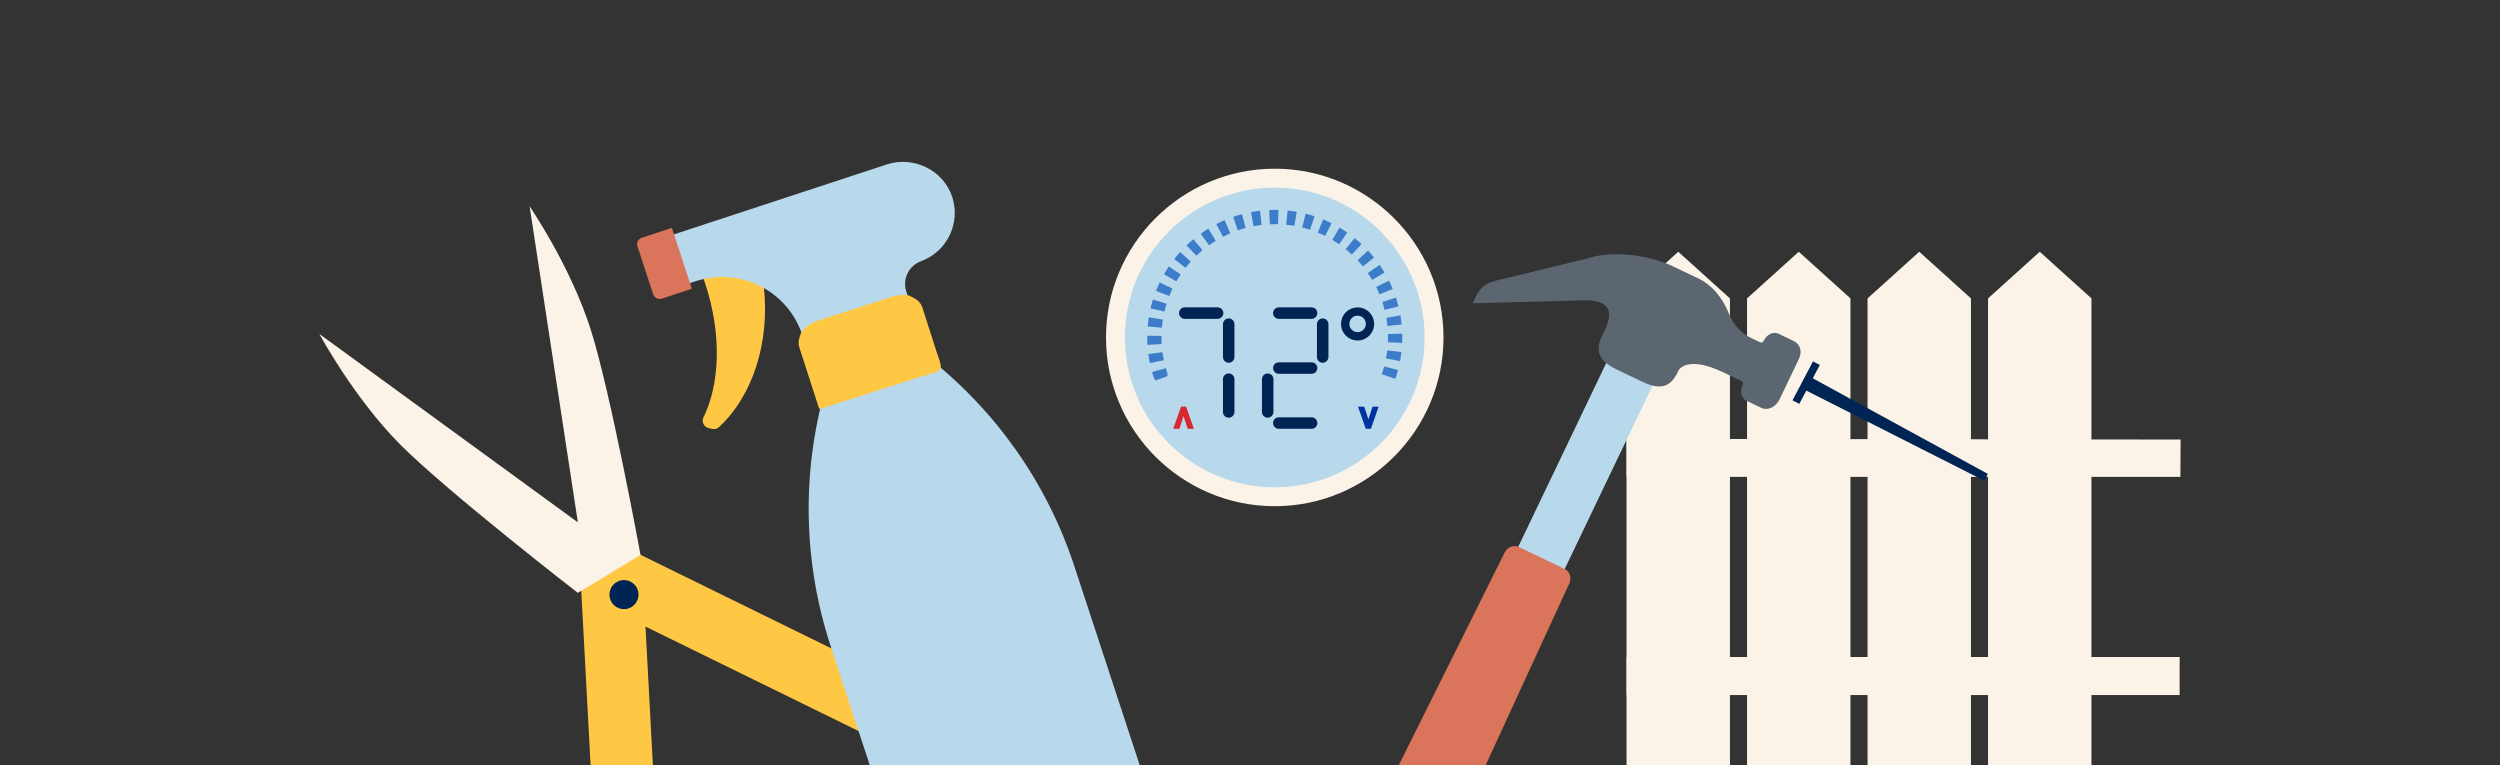 <?xml version="1.0" encoding="utf-8"?>
<!-- Generator: Adobe Illustrator 26.0.3, SVG Export Plug-In . SVG Version: 6.00 Build 0)  -->
<svg version="1.1" id="Layer_1" xmlns="http://www.w3.org/2000/svg" xmlns:xlink="http://www.w3.org/1999/xlink" x="0px" y="0px"
	 viewBox="0 0 500 153" style="enable-background:new 0 0 500 153;" xml:space="preserve">
<rect x="0" y="0" width="500" height="153" fill="#333333" stroke="none"/>
<style type="text/css">
	.st0{fill:none;}
	.st1{clip-path:url(#SVGID_00000005268208275952065630000010557576252123366077_);}
	.st2{fill:#FBF3E7;}
	.st3{fill:#FFC844;}
	.st4{fill:#002554;}
	.st5{fill:#E0E9EB;}
	.st6{fill:#B8D8EB;}
	.st7{fill:#DA745A;}
	.st8{fill:#5B6670;}
	.st9{fill:#3D7CC9;}
	.st10{fill:#D7282F;}
	.st11{fill:#0033A1;}
</style>
<g>
	<defs>
		<rect id="SVGID_1_" width="500" height="153"/>
	</defs>
	<clipPath id="SVGID_00000170265220684027557420000013251216552707945874_">
		<use xlink:href="#SVGID_1_"  style="overflow:visible;"/>
	</clipPath>
	<g style="clip-path:url(#SVGID_00000170265220684027557420000013251216552707945874_);">
		<g>
			<polygon class="st2" points="325.31,163.49 345.99,163.49 345.99,59.68 335.65,50.35 325.31,59.68 			"/>
			<polygon class="st2" points="349.41,163.49 370.09,163.49 370.09,59.68 359.75,50.35 349.41,59.68 			"/>
			<polygon class="st2" points="373.51,163.49 394.19,163.49 394.19,59.68 383.85,50.35 373.51,59.68 			"/>
			<polygon class="st2" points="397.61,163.49 418.29,163.49 418.29,59.68 407.95,50.35 397.61,59.68 			"/>
			<polygon class="st2" points="325.31,87.77 325.31,95.38 436.08,95.38 436.12,87.91 			"/>
			
				<rect x="325.31" y="131.4" transform="matrix(-1 -4.489621e-11 4.489621e-11 -1 761.234 270.41)" class="st2" width="110.61" height="7.61"/>
		</g>
		<g>
			<path class="st3" d="M118.45,159.27l12.3-2.96l-1.65-30.99l-0.32-5.95l-0.27-5.08c-0.06-1.14-1.04-2.02-2.18-1.96l-0.52,0.03l0,0
				l-0.13,0l0,0l-6,0.32l-1.64,0.09c-0.42,0.02-0.81,0.17-1.13,0.41l0,0c-0.53,0.4-0.86,1.05-0.83,1.76l0.17,3.19l0,0l0.79,14.72
				L118.45,159.27z"/>
			<path class="st3" d="M118.37,120.06l8.25,4.04l2.47,1.21l42.93,21.05l18.95-4.57l-61.1-29.96l-1.77-0.87c0,0,0,0,0,0l-4.26-2.09
				c-0.67-0.33-1.45-0.26-2.04,0.13c-0.3,0.2-0.56,0.48-0.73,0.82l-1.4,2.86l-2.17,4.42l0,0l-0.09,0.18
				c-0.03,0.06-0.06,0.12-0.08,0.18l0,0C116.97,118.46,117.41,119.59,118.37,120.06z"/>
			<path class="st2" d="M105.92,41.25c0,0,8.2,11.98,12.22,24.65s9.96,45.07,9.96,45.07l-10.56,6.38L105.92,41.25z"/>
			<path class="st2" d="M63.88,66.8c0,0,6.86,12.79,16.26,22.2s35.42,29.57,35.42,29.57l10.52-6.44L63.88,66.8z"/>
			
				<ellipse transform="matrix(0.972 -0.234 0.234 0.972 -24.382 32.556)" class="st4" cx="124.85" cy="118.91" rx="2.91" ry="2.91"/>
		</g>
		<g>
			<path class="st5" d="M184.18,104.97c-0.01-0.07-0.01-0.13,0.05-0.18C184.24,104.85,184.25,104.92,184.18,104.97z"/>
			<path class="st3" d="M152.44,54.91c-0.09-0.51-0.39-0.97-0.84-1.23c-0.11-0.06-0.23-0.12-0.35-0.14
				c-0.04-0.01-0.08-0.02-0.13-0.03c-1.7-0.36-3.45-0.5-5.19-0.43l-5.28,0.21c-0.18,0.01-0.36,0.07-0.5,0.19
				c-0.11,0.09-0.2,0.22-0.15,0.38c0.38,0.95,0.74,1.93,1.07,2.94c3.3,10.06,2.92,19.98-0.39,26.71c-0.01,0.02-0.02,0.04-0.03,0.06
				c-0.36,0.84,0.15,1.81,1.04,2.03l0.72,0.18c0.52,0.13,1.06-0.02,1.44-0.4c0.47-0.46,1.03-1.03,1.03-1.03
				C151.4,77.46,154.34,66.35,152.44,54.91z"/>
			<path class="st6" d="M185.15,71.12l-9.89,3.25l-0.29,0.09l-9.89,3.25c-4.8,16.89-4.43,34.83,1.05,51.51l15.58,47.43
				c1.26,3.83,5.38,5.91,9.21,4.65l17.29-5.68l0.29-0.09l17.29-5.68c3.83-1.26,5.91-5.38,4.65-9.21l-15.58-47.43
				C209.38,96.53,199.03,81.87,185.15,71.12z"/>
			<path class="st6" d="M190.45,39.41c-1.75-5.38-7.73-8.29-13.1-6.52l-43.12,14.17l3.2,9.74l1.72-0.56
				c8.86-2.91,18.41,1.91,21.32,10.78v0l21.35-7.01l-0.56-1.72c-0.83-2.53,0.55-5.26,3.08-6.09h0l0-0.01
				C189.42,50.25,192.15,44.64,190.45,39.41z"/>
			<path class="st3" d="M160.26,66.5c0.82-1.25,1.99-1.97,3.4-2.41c4.6-1.46,9.19-2.93,13.77-4.44c1.46-0.48,2.91-0.88,4.45-0.52
				c0.34,0.18,0.68,0.34,1.01,0.53c0.72,0.42,1.29,0.97,1.56,1.78c0.98,3.03,1.95,6.07,2.92,9.1c1.49,4.14,1.15,3.47-3.15,4.77
				c-6.51,2.07-13,4.17-19.51,6.26c-0.28,0.09-0.56,0.29-0.89,0.15c-1.33-4.12-2.66-8.24-3.99-12.36c-0.18-0.54-0.07-1.08-0.05-1.62
				c0.25-0.11,0.15-0.32,0.14-0.51l0,0c0.12-0.17,0.24-0.33,0.25-0.55C160.19,66.63,160.23,66.57,160.26,66.5z"/>
			<path class="st7" d="M128.36,47.55c-0.71,0.23-1.1,1-0.87,1.71l3.15,9.6c0.23,0.71,1,1.1,1.71,0.87l6.02-1.98l-4-12.18
				L128.36,47.55z"/>
		</g>
		<g>
			<polygon class="st4" points="358.5,80.06 362.6,72.28 363.96,73 362.56,75.66 397.57,94.78 396.85,96.14 361.26,78.12 
				359.86,80.78 			"/>
			<g>
				
					<rect x="304.48" y="68.82" transform="matrix(-0.902 -0.432 0.432 -0.902 541.875 340.768)" class="st6" width="10.3" height="80.08"/>
				<path class="st7" d="M303.76,109.4l9.19,4.4c1.02,0.49,1.43,1.76,0.92,2.87l-26.71,58.03c-0.58,1.27-2.02,1.85-3.2,1.29l0,0
					l-10.48-5.02l0,0c-1.17-0.56-1.62-2.05-1-3.3l28.46-57.19C301.49,109.39,302.74,108.91,303.76,109.4z"/>
				<path class="st8" d="M294.52,60.66l0.74-1.54c0.7-1.45,2.01-2.52,3.57-2.9l18.48-4.49l0,0.01c5.32-1.82,12.72-0.66,17.33,1.55
					l5.24,2.51c2.46,1.18,4.66,3.78,5.87,6.85c0.89,2.27,2.48,3.99,4.48,4.95l1.59,0.76c0.36,0.17,0.69,0.26,0.91-0.2l0,0
					c0.61-1.27,1.93-1.91,2.95-1.42l3.04,1.45c1.25,0.6,1.81,2.04,1.06,3.6l-3.85,8.05c-0.75,1.56-2.37,2.34-3.62,1.75l-3.04-1.45
					c-1.02-0.49-1.35-1.92-0.74-3.19l0,0c0.22-0.46-0.05-0.65-0.42-0.83l-3.31-1.58c-0.09-0.05-0.11-0.2-0.17-0.08l0,0
					c-7.28-3.49-8.91-0.41-8.91-0.41l-0.25,0.52c-1.69,3.52-4.29,3.08-7.11,1.73l-4.91-2.35c-2.82-1.35-4.79-3.1-3.11-6.62l0.6-1.26
					c1.54-3.22,1.53-5.93-3.71-6.02L294.52,60.66z"/>
			</g>
		</g>
		<g>
			<g>
				<path class="st2" d="M254.95,101.24c-18.61,0-33.75-15.14-33.75-33.75s15.14-33.75,33.75-33.75c18.61,0,33.75,15.14,33.75,33.75
					S273.56,101.24,254.95,101.24z"/>
				<path class="st6" d="M254.95,37.52c-16.53,0-29.97,13.45-29.97,29.97s13.44,29.97,29.97,29.97s29.97-13.44,29.97-29.97
					S271.48,37.52,254.95,37.52z"/>
				<path class="st9" d="M273.61,50.11c0.42,0.45,0.82,0.91,1.2,1.39l-2.22,1.79c-0.34-0.42-0.7-0.84-1.07-1.23L273.61,50.11z
					 M275.23,57.4c0.24,0.48,0.47,0.98,0.67,1.48l2.64-1.09c-0.23-0.57-0.49-1.12-0.76-1.67L275.23,57.4z M273.57,54.6
					c0.31,0.45,0.6,0.9,0.88,1.37l2.46-1.46c-0.31-0.53-0.64-1.04-0.99-1.54L273.57,54.6z M269.14,49.84
					c0.42,0.34,0.84,0.7,1.23,1.07l1.94-2.09c-0.45-0.42-0.91-0.82-1.39-1.2L269.14,49.84z M253.97,44.86
					c0.33-0.01,0.66-0.02,0.99-0.02c0.22,0,0.44,0,0.65,0.01l0.08-2.86c-0.24-0.01-0.49-0.01-0.73-0.01c-0.37,0-0.74,0.01-1.11,0.02
					L253.97,44.86z M266.46,47.98c0.47,0.28,0.93,0.57,1.37,0.88l1.62-2.35c-0.5-0.35-1.02-0.68-1.55-0.99L266.46,47.98z
					 M277.45,70.08c-0.06,0.54-0.15,1.08-0.25,1.61l2.81,0.53c0.11-0.6,0.21-1.21,0.28-1.81L277.45,70.08z M257.52,42.11l-0.28,2.84
					c0.54,0.05,1.08,0.13,1.62,0.22l0.49-2.81C258.74,42.25,258.13,42.17,257.52,42.11z M276.84,73.28
					c-0.12,0.44-0.25,0.88-0.39,1.31c-0.03,0.08-0.05,0.17-0.06,0.26l2.65,0.91c0.05-0.08,0.09-0.17,0.12-0.27
					c0.16-0.49,0.31-0.98,0.44-1.48L276.84,73.28z M276.47,60.41c0.17,0.51,0.32,1.04,0.45,1.56l2.77-0.69
					c-0.15-0.6-0.32-1.18-0.51-1.76L276.47,60.41z M277.61,67.49c0,0.32-0.01,0.64-0.02,0.96l2.85,0.12
					c0.02-0.36,0.02-0.72,0.02-1.08c0-0.25,0-0.5-0.01-0.76l-2.86,0.08C277.6,67.04,277.61,67.26,277.61,67.49z M266.3,44.64
					c-0.55-0.27-1.1-0.53-1.67-0.76l-1.08,2.64c0.5,0.21,1,0.43,1.48,0.67L266.3,44.64z M280.08,63.08l-2.81,0.49
					c0.09,0.53,0.17,1.07,0.22,1.62l2.84-0.29C280.27,64.29,280.19,63.68,280.08,63.08z M262.9,43.25
					c-0.58-0.19-1.17-0.36-1.77-0.51l-0.69,2.77c0.53,0.13,1.05,0.28,1.57,0.45L262.9,43.25z M233.86,59.21
					c0.2-0.51,0.42-1.01,0.65-1.49l-2.58-1.23c-0.26,0.55-0.51,1.11-0.74,1.68L233.86,59.21z M232.38,65.54
					c0.05-0.55,0.11-1.09,0.2-1.62l-2.82-0.45c-0.1,0.6-0.17,1.21-0.22,1.83L232.38,65.54z M232.89,62.32
					c0.12-0.53,0.27-1.06,0.43-1.57l-2.73-0.85c-0.18,0.58-0.34,1.17-0.48,1.77L232.89,62.32z M232.77,72.05
					c-0.11-0.53-0.2-1.07-0.27-1.61l-2.83,0.37c0.08,0.61,0.18,1.21,0.31,1.81L232.77,72.05z M244.93,44.03
					c-0.56,0.24-1.12,0.5-1.66,0.78l1.31,2.54c0.48-0.25,0.97-0.48,1.47-0.7L244.93,44.03z M248.4,42.83
					c-0.59,0.16-1.18,0.34-1.76,0.54l0.93,2.7c0.51-0.18,1.03-0.34,1.56-0.48L248.4,42.83z M239.28,51.14
					c0.39-0.38,0.8-0.74,1.22-1.09l-1.82-2.2c-0.47,0.39-0.93,0.8-1.37,1.22L239.28,51.14z M241.67,45.72
					c-0.52,0.32-1.03,0.66-1.53,1.02l1.66,2.32c0.44-0.32,0.9-0.62,1.36-0.9L241.67,45.72z M232.3,67.49c0-0.1,0-0.21,0-0.31
					l-2.86-0.04c0,0.12,0,0.23,0,0.35c0,0.5,0.02,0.99,0.04,1.49l2.85-0.16C232.31,68.37,232.3,67.93,232.3,67.49z M235.27,56.27
					c0.27-0.47,0.56-0.94,0.86-1.39l-2.37-1.59c-0.34,0.51-0.66,1.03-0.97,1.56L235.27,56.27z M233.45,74.59
					c-0.1-0.32-0.2-0.64-0.29-0.96l-2.75,0.77c0.1,0.36,0.21,0.72,0.33,1.08c0.08,0.24,0.22,0.45,0.39,0.61l2.37-0.86
					C233.54,75.03,233.52,74.8,233.45,74.59z M252.01,42.15c-0.61,0.07-1.22,0.16-1.82,0.28l0.53,2.81c0.53-0.1,1.07-0.18,1.61-0.25
					L252.01,42.15z M237.1,53.56c0.34-0.43,0.69-0.85,1.05-1.25l-2.12-1.91c-0.41,0.45-0.81,0.92-1.18,1.41L237.1,53.56z"/>
			</g>
			<g>
				<g>
					<path class="st4" d="M245.74,72.55c-0.63,0-1.15-0.51-1.15-1.15v-6.56c0-0.63,0.51-1.15,1.15-1.15s1.15,0.51,1.15,1.15v6.56
						C246.88,72.03,246.37,72.55,245.74,72.55z"/>
					<path class="st4" d="M243.52,63.77h-6.56c-0.63,0-1.15-0.51-1.15-1.15c0-0.63,0.51-1.15,1.15-1.15h6.56
						c0.63,0,1.15,0.51,1.15,1.15C244.67,63.25,244.15,63.77,243.52,63.77z"/>
					<path class="st4" d="M245.74,83.54c-0.63,0-1.15-0.51-1.15-1.14v-6.56c0-0.63,0.51-1.15,1.15-1.15s1.15,0.51,1.15,1.15v6.56
						C246.88,83.03,246.37,83.54,245.74,83.54z"/>
					<path class="st4" d="M264.54,72.55c-0.63,0-1.15-0.51-1.15-1.15v-6.56c0-0.63,0.51-1.15,1.15-1.15c0.63,0,1.15,0.51,1.15,1.15
						v6.56C265.68,72.03,265.17,72.55,264.54,72.55z"/>
					<path class="st4" d="M262.32,63.77h-6.56c-0.63,0-1.15-0.51-1.15-1.15c0-0.63,0.51-1.15,1.15-1.15h6.56
						c0.63,0,1.15,0.51,1.15,1.15C263.46,63.25,262.95,63.77,262.32,63.77z"/>
					<path class="st4" d="M262.32,74.76h-6.56c-0.63,0-1.15-0.51-1.15-1.15c0-0.63,0.51-1.15,1.15-1.15h6.56
						c0.63,0,1.15,0.51,1.15,1.15C263.46,74.25,262.95,74.76,262.32,74.76z"/>
					<path class="st4" d="M253.54,83.54c-0.63,0-1.15-0.51-1.15-1.14v-6.56c0-0.63,0.51-1.15,1.15-1.15c0.63,0,1.15,0.51,1.15,1.15
						v6.56C254.69,83.03,254.17,83.54,253.54,83.54z"/>
					<path class="st4" d="M262.32,85.76h-6.56c-0.63,0-1.15-0.51-1.15-1.15s0.51-1.15,1.15-1.15h6.56c0.63,0,1.15,0.51,1.15,1.15
						S262.95,85.76,262.32,85.76z"/>
				</g>
				<g>
					<path class="st4" d="M271.52,68.1c-1.83,0-3.31-1.48-3.31-3.31c0-1.83,1.48-3.31,3.31-3.31c1.83,0,3.31,1.48,3.31,3.31
						C274.83,66.61,273.35,68.1,271.52,68.1z M271.52,63.13c-0.91,0-1.65,0.74-1.65,1.65c0,0.91,0.74,1.65,1.65,1.65
						c0.91,0,1.65-0.74,1.65-1.65C273.18,63.87,272.43,63.13,271.52,63.13z"/>
				</g>
			</g>
			<g>
				<polygon class="st10" points="236.2,81.34 234.65,85.76 235.1,85.76 235.65,85.76 235.88,85.76 236.71,83.23 237.55,85.76 
					237.78,85.76 238.33,85.76 238.78,85.76 237.22,81.34 				"/>
				<polygon class="st11" points="275.29,81.33 274.73,81.33 274.51,81.33 273.68,83.86 272.84,81.33 272.6,81.33 272.06,81.33 
					271.6,81.33 273.15,85.76 274.18,85.76 275.73,81.33 				"/>
			</g>
		</g>
	</g>
</g>
</svg>
